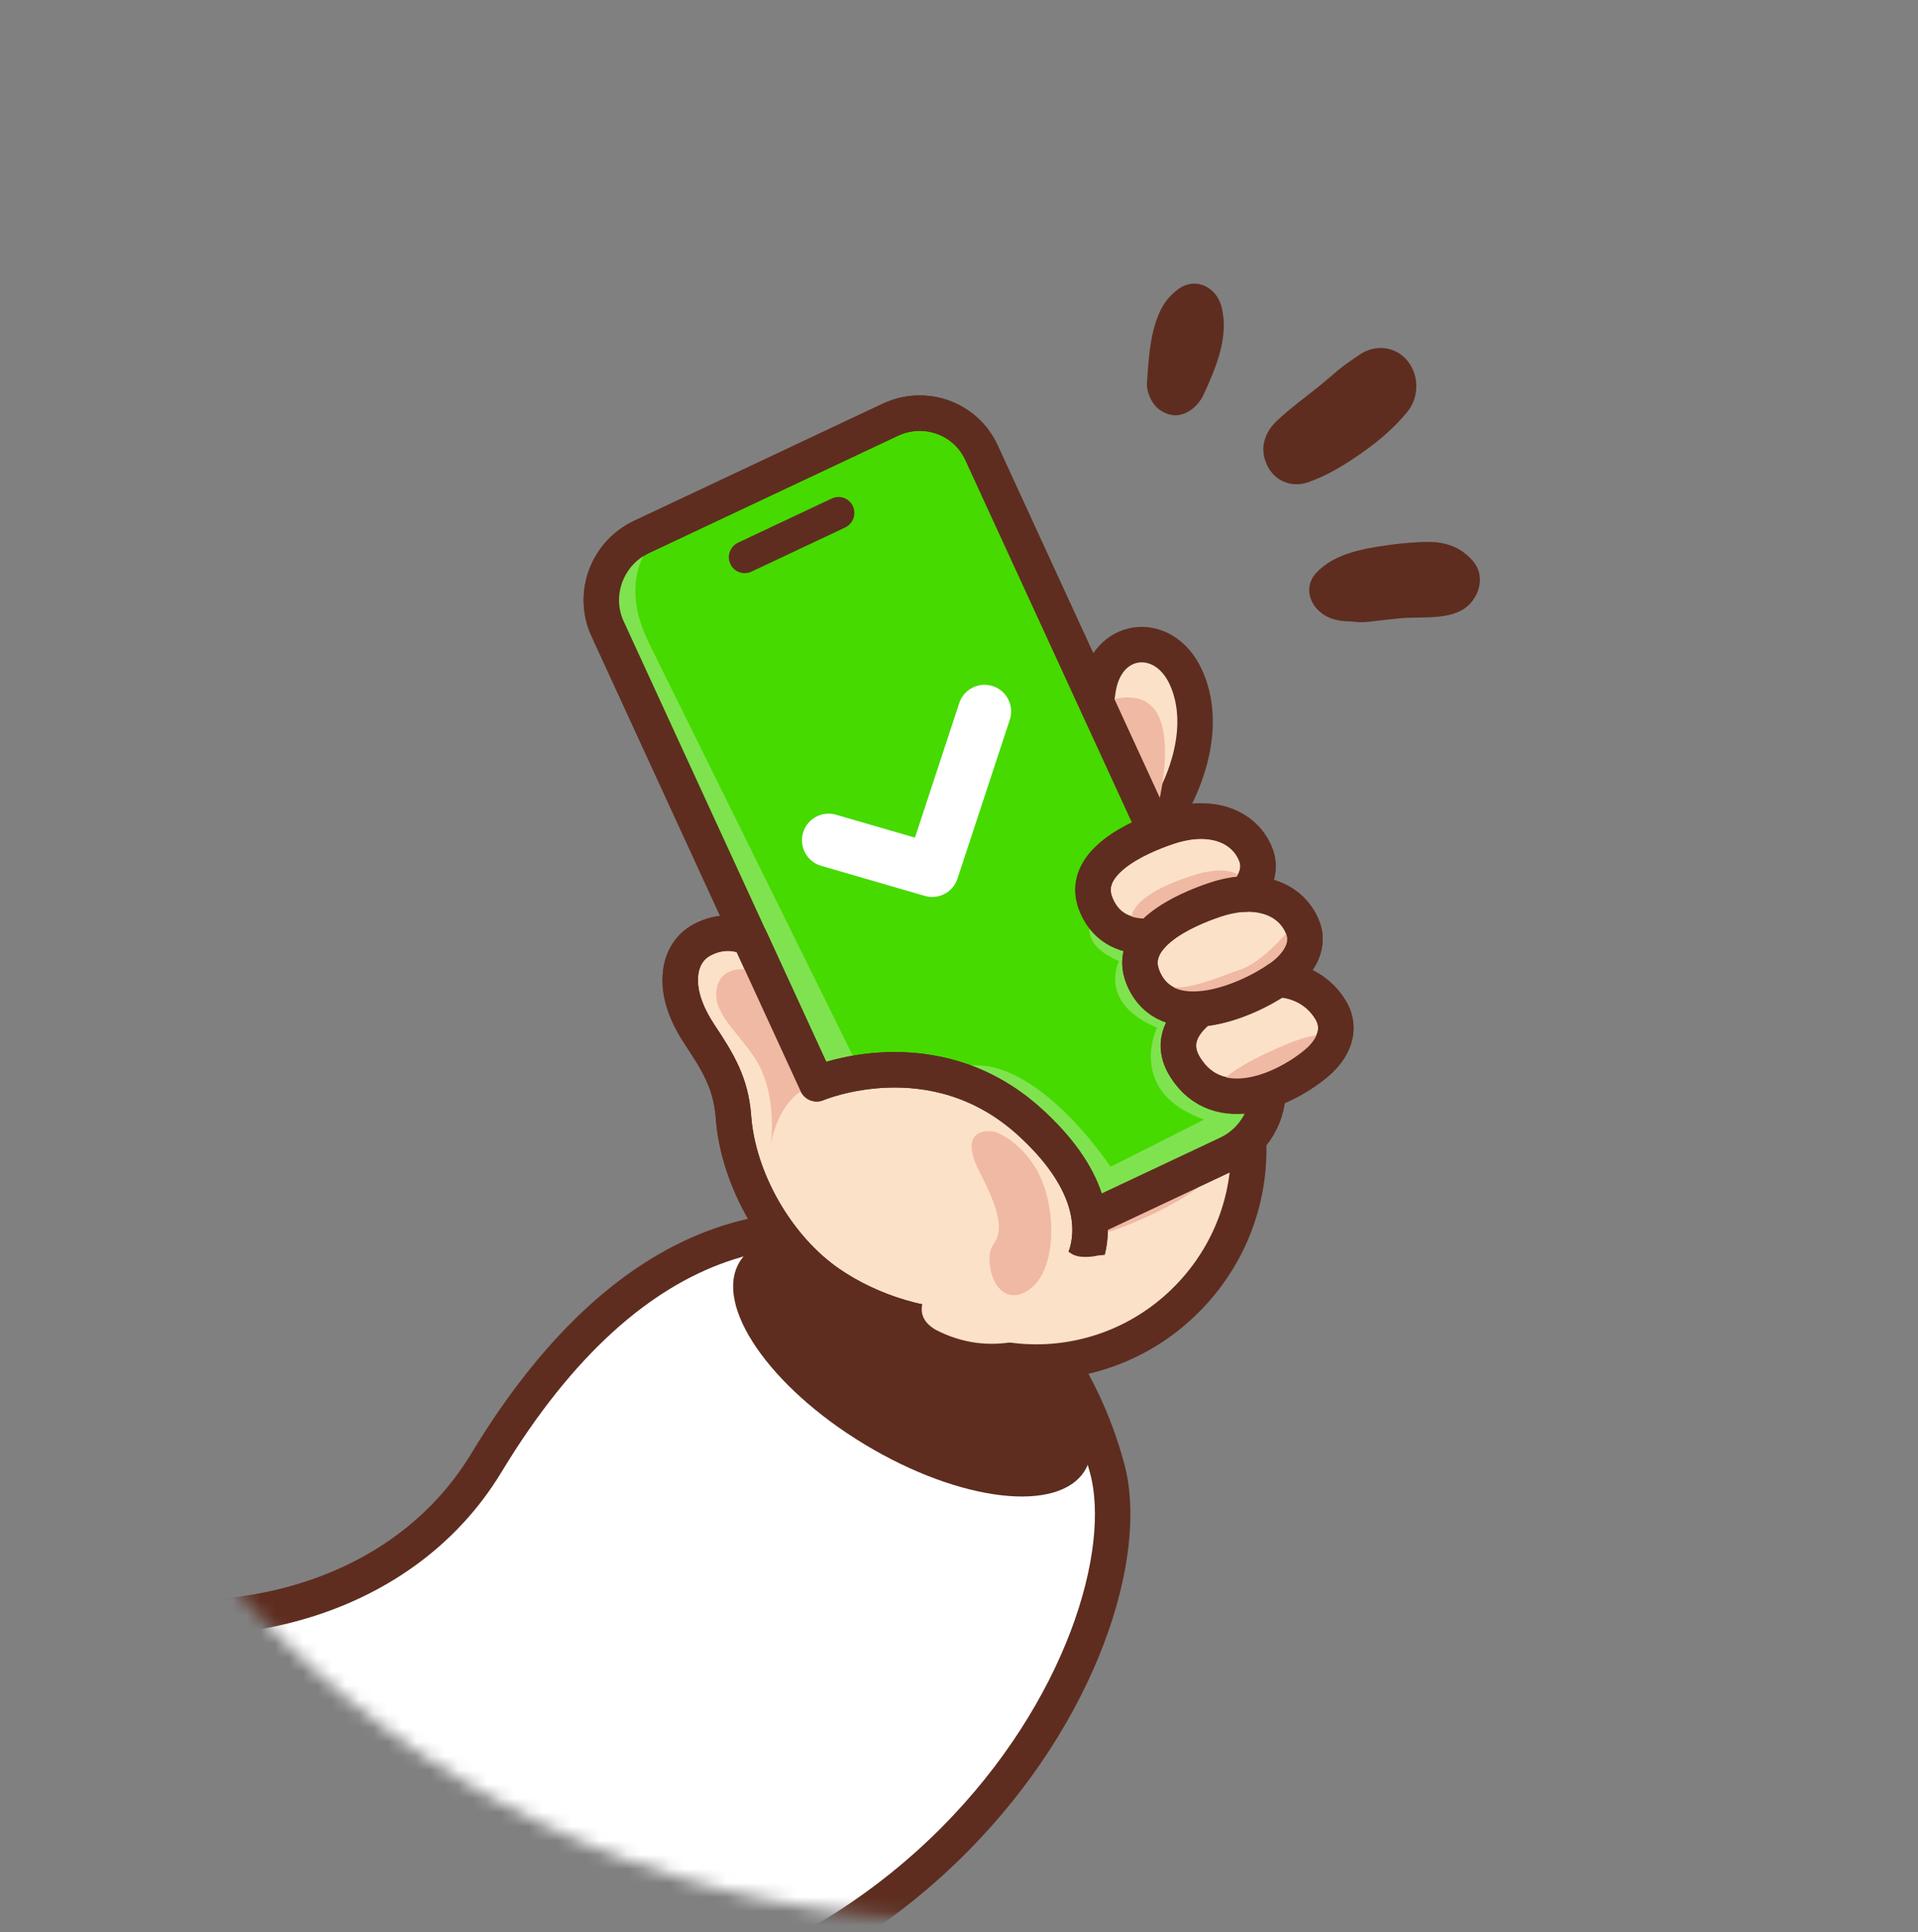 <svg width="136" height="137" viewBox="0 0 136 137" fill="none" xmlns="http://www.w3.org/2000/svg">
<rect x="0" y="0" width="136" height="137" fill="#808080" stroke="none"/>
<mask id="mask0_5698_7664" style="mask-type:alpha" maskUnits="userSpaceOnUse" x="0" y="0" width="136" height="137">
<path d="M68.001 136.059C105.534 136.059 135.96 105.633 135.96 68.101C135.96 30.569 105.534 0.143 68.001 0.143C30.469 0.143 0.043 30.569 0.043 68.101C0.043 105.633 30.469 136.059 68.001 136.059Z" fill="white"/>
</mask>
<g mask="url(#mask0_5698_7664)">
<path d="M3.564 113.295C15.092 116.814 28.329 113.881 34.483 103.721C44.887 86.523 57.211 84.323 68.251 89.867C72.517 92.011 76.617 97.147 78.498 104.079C81.806 116.194 64.609 148.998 23.74 143.74" fill="white"/>
<path d="M3.564 113.295C15.091 116.814 28.329 113.881 34.483 103.721C44.887 86.523 57.211 84.323 68.251 89.867C72.517 92.011 76.617 97.147 78.498 104.079C81.806 116.194 64.609 148.998 23.74 143.74" stroke="#5E2D20" stroke-width="2.515" stroke-linejoin="round"/>
<ellipse cx="64.687" cy="96.86" rx="14.301" ry="6.495" transform="rotate(31.067 64.687 96.86)" fill="#5E2D20"/>
<path d="M72.493 60.732C72.493 60.732 77.315 53.312 77.84 49.046C78.336 45.034 82.513 44.56 84.09 48.018C85.505 51.115 84.636 55.507 81.208 59.922" fill="#FCE1C9"/>
<path d="M72.493 60.732C72.493 60.732 77.315 53.312 77.84 49.046C78.336 45.034 82.513 44.56 84.09 48.018C85.505 51.115 84.636 55.507 81.208 59.922" stroke="#5E2D20" stroke-width="2.515" stroke-linecap="round" stroke-linejoin="round"/>
<path d="M81.829 58.268C81.829 58.268 85.112 47.386 78.222 49.797C78.222 49.797 76.933 53.365 75.907 55.013C74.88 56.661 78.676 57.268 78.676 57.268L81.829 58.273L81.829 58.268Z" fill="#F0B9A3"/>
<path d="M84.365 91.894C90.071 85.915 89.915 76.505 84.016 70.876C78.118 65.247 68.71 65.531 63.005 71.51C57.299 77.489 57.456 86.899 63.354 92.528C69.253 98.157 78.66 97.873 84.365 91.894Z" fill="#FCE1C9" stroke="#5E2D20" stroke-width="2.515" stroke-linecap="round" stroke-linejoin="round"/>
<path d="M84.126 78.18C84.126 78.18 87.079 81.758 85.754 83.464C84.429 85.169 76.738 88.894 73.741 87.862C70.743 86.829 71.865 83.514 71.865 83.514L84.126 78.18Z" fill="#F0B9A3"/>
<path d="M69.594 32.09L83.121 61.511L89.461 75.293C90.583 77.733 89.501 80.647 87.047 81.804L72.752 88.535L69.422 90.104C66.968 91.261 64.07 90.222 62.947 87.782L60.867 83.259L43.083 44.577C41.962 42.139 43.04 39.23 45.486 38.071L45.489 38.069L45.496 38.066L63.121 29.765C65.576 28.609 68.471 29.65 69.594 32.09Z" fill="#46DA00" stroke="#5E2D20" stroke-width="2.515" stroke-linejoin="round"/>
<path d="M58.972 35.347L52.345 38.469C51.775 38.737 51.524 39.415 51.785 39.982L51.786 39.985C52.047 40.552 52.721 40.794 53.291 40.526L59.918 37.404C60.488 37.135 60.739 36.458 60.478 35.891L60.477 35.888C60.216 35.32 59.542 35.078 58.972 35.347Z" fill="#5E2D20"/>
<path d="M58.752 59.575L66.1 61.708L69.81 50.439" stroke="white" stroke-width="3.773" stroke-linecap="round" stroke-linejoin="round"/>
<path d="M47.667 37.042C47.493 37.153 43.187 39.87 46.006 45.575C48.825 51.281 63.876 81.742 63.876 81.742L60.862 83.261L43.081 44.576C41.961 42.138 42.912 38.435 47.67 37.04L47.667 37.042Z" fill="#7FE34F"/>
<path d="M83.117 61.511C83.117 61.511 83.12 61.508 83.12 61.513L89.457 75.293C90.58 77.734 89.498 80.647 87.043 81.804L72.748 88.535C68.167 85.275 62.263 80.059 65.941 76.829C71.604 71.858 78.748 82.727 78.748 82.727L85.381 79.377C79.828 77.406 82.037 72.858 82.037 72.858C77.805 71.095 79.344 68.144 79.344 68.144C75.052 66.283 78.657 63.572 78.657 63.572L82.384 61.415C82.384 61.415 82.663 61.45 83.117 61.511Z" fill="#7FE34F"/>
<path d="M69.592 32.089L83.119 61.509C83.119 61.509 83.121 61.506 83.121 61.511L89.459 75.291C90.582 77.732 89.499 80.646 87.045 81.802L72.75 88.533L69.42 90.103C66.966 91.259 64.068 90.221 62.946 87.78L43.081 44.575C41.958 42.134 43.04 39.221 45.495 38.064L63.12 29.764C65.574 28.607 68.469 29.648 69.592 32.089Z" stroke="#5E2D20" stroke-width="2.515" stroke-linejoin="round"/>
<path d="M87.36 64.209C88.541 63.398 89.634 62.039 89.033 60.556C88.58 59.433 87.654 58.681 86.488 58.373C85.29 58.056 84.004 58.223 82.821 58.619C80.654 59.35 76.486 61.177 77.728 64.149C78.543 66.095 80.298 66.556 82.174 66.308C84.06 66.059 86.067 65.095 87.36 64.204L87.36 64.209Z" fill="#FCE1C9" stroke="#5E2D20" stroke-width="2.515" stroke-linecap="round" stroke-linejoin="round"/>
<path d="M86.621 65.107C87.562 64.6 88.548 63.784 88.432 62.949C88.345 62.317 87.875 61.914 87.159 61.774C86.425 61.633 85.537 61.767 84.677 62.038C83.099 62.531 79.98 63.718 80.233 65.389C80.4 66.484 81.478 66.692 82.771 66.487C84.07 66.281 85.589 65.662 86.621 65.107Z" fill="#F0B9A3"/>
<path d="M93.446 75.273C94.431 74.412 95.227 73.016 94.338 71.574C93.668 70.481 92.618 69.781 91.416 69.525C90.187 69.268 88.963 69.49 87.893 69.939C85.927 70.766 82.233 72.768 84.041 75.656C85.226 77.547 87.031 77.925 88.808 77.593C90.596 77.26 92.359 76.214 93.44 75.268L93.446 75.273Z" fill="#FCE1C9" stroke="#5E2D20" stroke-width="2.515" stroke-linecap="round" stroke-linejoin="round"/>
<path d="M92.546 76.03C93.573 75.454 94.703 74.634 94.749 74.013C94.784 73.544 94.397 73.325 93.717 73.356C93.019 73.39 92.116 73.665 91.214 74.043C89.56 74.73 86.25 76.253 86.183 77.493C86.183 77.493 87.165 78.254 88.484 77.846C89.809 77.435 91.426 76.662 92.554 76.032L92.546 76.03Z" fill="#F0B9A3"/>
<path d="M90.688 69.375C91.869 68.564 92.962 67.206 92.362 65.722C91.908 64.599 90.982 63.847 89.816 63.539C88.618 63.222 87.332 63.389 86.149 63.785C83.982 64.516 79.814 66.343 81.056 69.315C81.871 71.261 83.626 71.722 85.502 71.474C87.388 71.225 89.395 70.261 90.688 69.37L90.688 69.375Z" fill="#FCE1C9" stroke="#5E2D20" stroke-width="2.515" stroke-linecap="round" stroke-linejoin="round"/>
<path d="M69.589 94.07C75.901 93.68 81.428 87.17 73.008 79.538C66.149 73.32 57.912 76.841 57.912 76.841L53.175 66.536C52.081 65.965 50.701 66.058 49.584 66.755C48.825 67.228 48.38 68.047 48.27 68.918C48.056 70.537 48.786 72.109 49.651 73.413C50.934 75.337 51.837 76.843 52.009 79.186C52.333 83.644 55.123 88.471 58.797 90.995C61.796 93.057 65.81 94.305 69.589 94.07Z" fill="#FCE1C9" stroke="#5E2D20" stroke-width="2.515" stroke-linecap="round" stroke-linejoin="round"/>
<path d="M54.313 69.01C54.313 69.01 51.332 67.888 50.84 69.99C50.431 71.74 52.252 73.1 53.491 74.967C55.23 77.583 54.638 81.326 54.638 81.326C54.638 81.326 55.029 77.648 57.911 76.839L54.313 69.01Z" fill="#F0B9A3"/>
<path d="M69.589 94.07C75.901 93.68 81.428 87.17 73.008 79.538C66.149 73.32 57.912 76.841 57.912 76.841L53.175 66.536C52.081 65.965 50.701 66.058 49.584 66.755C48.825 67.228 48.38 68.047 48.27 68.918C48.056 70.537 48.786 72.109 49.651 73.413C50.934 75.337 51.837 76.843 52.009 79.186C52.334 83.644 55.123 88.471 58.797 90.995C61.796 93.057 65.81 94.305 69.589 94.07Z" stroke="#5E2D20" stroke-width="2.515" stroke-linecap="round" stroke-linejoin="round"/>
<path d="M66.395 90.84C66.395 90.84 64.098 92.966 66.335 94.275C74.145 98.338 81.319 88.706 81.319 88.706L77.866 89.015C77.866 89.015 76.567 89.34 75.906 88.841C75.246 88.341 72.468 88.545 72.468 88.545L66.395 90.84Z" fill="#FCE1C9"/>
<path d="M92.212 64.959C92.212 64.959 89.902 68.066 88.015 68.716C86.128 69.367 83.575 70.585 82.094 69.701C80.619 68.817 81.444 70.289 81.444 70.289C81.444 70.289 83.46 72.958 88.465 70.566C93.358 68.228 92.776 65.996 92.209 64.956L92.212 64.959Z" fill="#F0B9A3"/>
<path d="M70.627 80.274C70.118 80.09 67.847 79.976 69.464 83.1C71.082 86.225 71.077 87.358 70.402 88.29C69.727 89.221 70.463 92.535 72.51 91.696C74.558 90.856 74.969 87.272 74.145 84.461C73.291 81.557 71.137 80.453 70.627 80.274Z" fill="#F0B9A3"/>
<path d="M81.627 66.379C79.958 66.468 78.46 65.925 77.728 64.168C76.486 61.197 80.651 59.367 82.821 58.639C84.004 58.242 85.293 58.073 86.485 58.39C87.654 58.7 88.577 59.45 89.033 60.57C89.46 61.627 89.034 62.614 88.323 63.391" stroke="#5E2D20" stroke-width="2.515" stroke-linecap="round" stroke-linejoin="round"/>
<path d="M90.606 69.448C90.875 69.458 91.149 69.493 91.419 69.549C92.618 69.802 93.67 70.504 94.336 71.597C95.222 73.037 94.429 74.435 93.443 75.296C92.361 76.237 90.598 77.288 88.813 77.619C87.033 77.949 85.229 77.571 84.041 75.682C82.966 73.967 83.833 72.564 85.123 71.535" stroke="#5E2D20" stroke-width="2.515" stroke-linecap="round" stroke-linejoin="round"/>
<path d="M90.688 69.393C91.869 68.582 92.962 67.223 92.362 65.739C91.908 64.617 90.982 63.864 89.816 63.557C88.618 63.24 87.332 63.406 86.149 63.803C83.982 64.534 79.814 66.361 81.056 69.333C81.871 71.278 83.626 71.74 85.502 71.491C87.388 71.242 89.395 70.278 90.688 69.387L90.688 69.393Z" stroke="#5E2D20" stroke-width="2.515" stroke-linecap="round" stroke-linejoin="round"/>
<path d="M93.352 40.591C94.615 39.269 96.545 38.912 98.403 38.65C99.087 38.553 99.778 38.485 100.472 38.446C101.029 38.415 101.602 38.394 102.161 38.489C103.1 38.654 103.856 39.084 104.448 39.781C105.215 40.686 105.004 41.892 104.325 42.705C103.215 44.034 101.028 43.698 99.37 43.832C98.779 43.878 98.193 43.959 97.604 44.021C97.312 44.051 97.021 44.096 96.727 44.111C96.391 44.13 96.059 44.094 95.727 44.056C95.385 44.058 95.049 44.021 94.714 43.942C93.061 43.552 92.218 41.779 93.351 40.593L93.352 40.591Z" fill="#5E2D20"/>
<path d="M89.629 31.372C89.792 30.674 90.136 30.202 90.647 29.733C91.555 28.898 92.544 28.175 93.504 27.407C93.974 27.03 94.426 26.632 94.886 26.242C95.369 25.837 95.884 25.505 96.399 25.152C97.507 24.393 98.929 24.536 99.789 25.57C100.627 26.577 100.655 28.151 99.783 29.21C98.822 30.379 97.726 31.298 96.513 32.145C95.337 32.966 94.082 33.736 92.744 34.196C91.594 34.59 90.384 34.124 89.846 32.982C89.62 32.501 89.502 31.916 89.629 31.37L89.629 31.372Z" fill="#5E2D20"/>
<path d="M82.932 21.051C83.541 20.401 84.189 19.987 85.01 20.14C85.75 20.279 86.396 20.898 86.614 21.744C87.159 23.866 86.234 26.045 85.354 27.961C84.912 28.926 83.908 29.631 82.995 29.407C82.629 29.317 82.294 29.138 82.005 28.868C81.654 28.542 81.288 27.762 81.325 27.201C81.389 26.217 81.45 25.236 81.612 24.26C81.798 23.137 82.177 21.858 82.932 21.051Z" fill="#5E2D20"/>
</g>
</svg>

